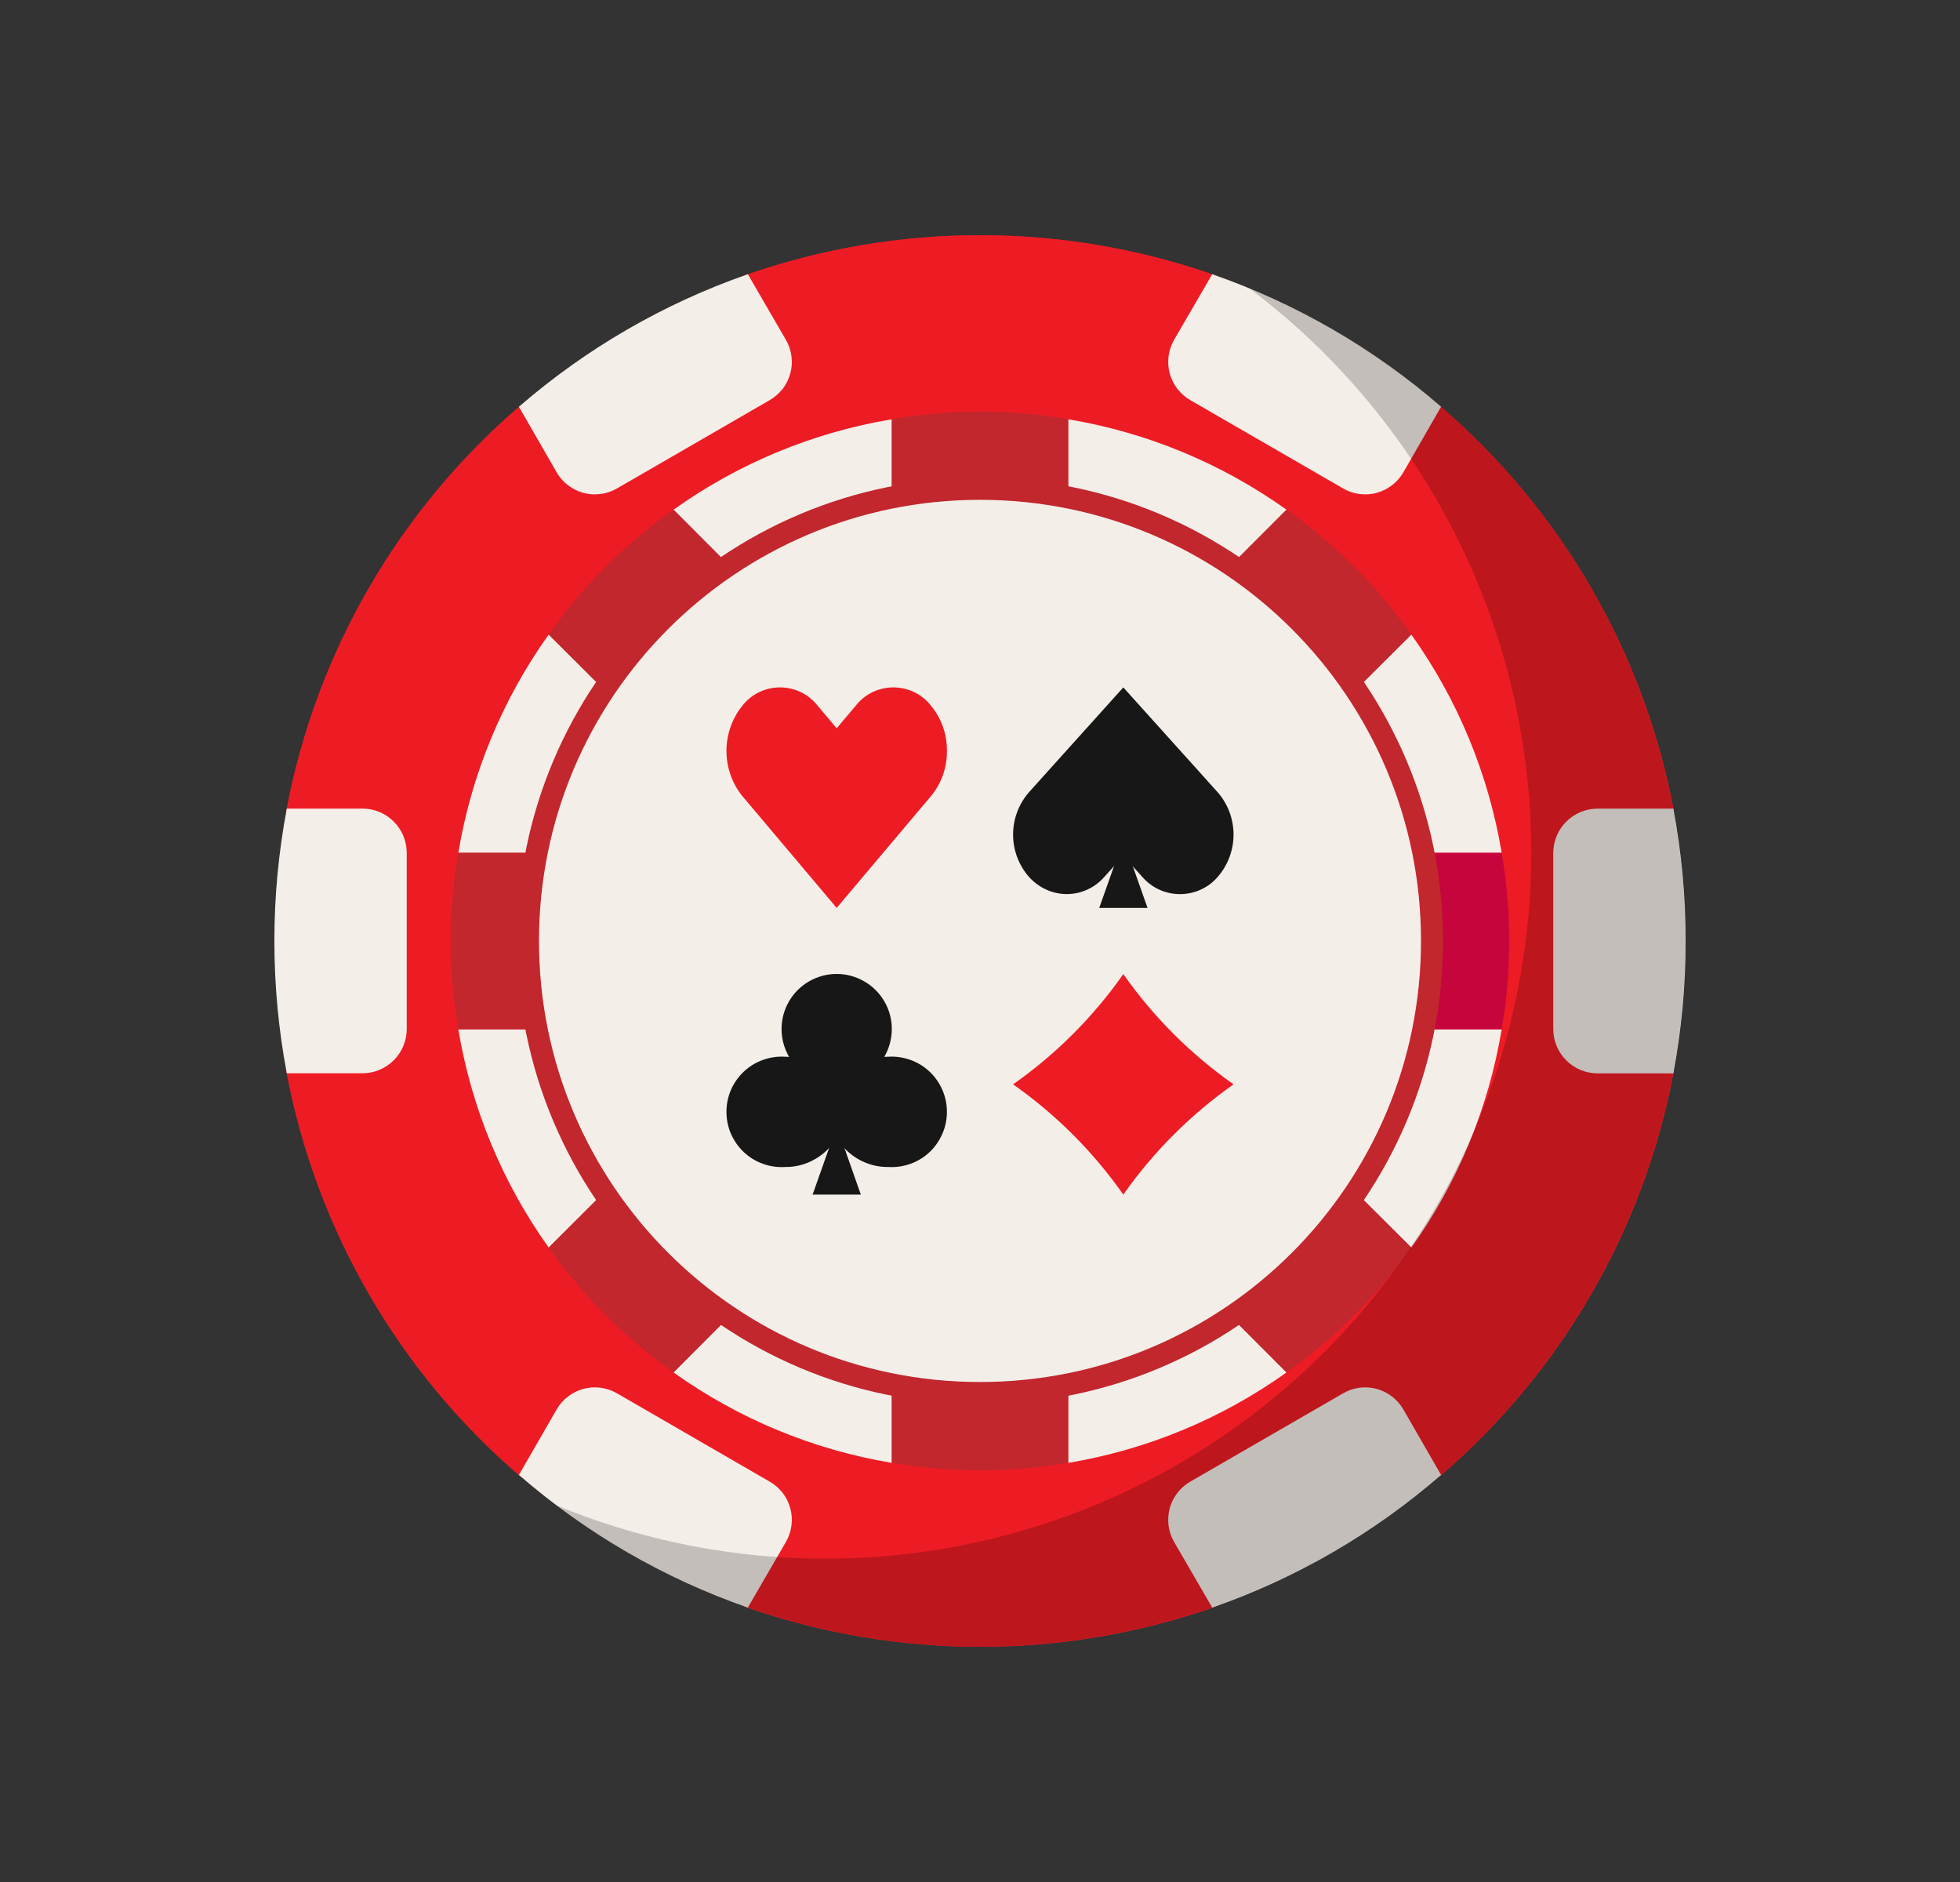 <svg width="25" height="24" viewBox="0 0 25 24" fill="none" xmlns="http://www.w3.org/2000/svg">
<rect x="0" y="0" width="25" height="24" fill="#333333" stroke="none"/>
<g clip-path="url(#clip0_4416_5427)">
<path d="M20.094 12C20.094 12.577 21.447 13.142 21.343 13.688C20.963 15.681 19.919 17.487 18.381 18.812C18.052 19.097 16.806 18.234 16.438 18.469C15.856 18.84 16.125 20.271 15.462 20.502C13.543 21.166 11.458 21.166 9.539 20.502C8.896 20.278 9.13 18.825 8.563 18.469C8.176 18.225 6.964 19.111 6.62 18.812C5.082 17.487 4.038 15.681 3.658 13.688C3.554 13.142 4.907 12.577 4.907 12C4.907 11.423 3.554 10.858 3.658 10.312C4.038 8.319 5.082 6.513 6.62 5.188C7.047 4.817 7.719 6.094 8.844 5.531C9.751 5.078 9.001 3.685 9.539 3.498C11.458 2.834 13.543 2.834 15.462 3.498C16 3.685 15.952 5.25 16.438 5.531C16.93 5.816 17.954 4.817 18.381 5.188C19.919 6.513 20.963 8.319 21.343 10.312C21.447 10.858 20.094 11.423 20.094 12Z" fill="#ED1C24"/>
<path d="M20.094 12C20.094 12.577 21.447 13.142 21.343 13.688C20.963 15.681 19.919 17.487 18.381 18.812C18.052 19.097 16.806 18.234 16.438 18.469C15.856 18.84 16.125 20.271 15.462 20.502C13.543 21.166 11.458 21.166 9.539 20.502C8.896 20.278 9.13 18.825 8.563 18.469C8.176 18.225 6.964 19.111 6.62 18.812C5.082 17.487 4.038 15.681 3.658 13.688C3.554 13.142 4.907 12.577 4.907 12C4.907 11.423 3.554 10.858 3.658 10.312C4.038 8.319 5.082 6.513 6.62 5.188C7.047 4.817 7.719 6.094 8.844 5.531C9.751 5.078 9.001 3.685 9.539 3.498C11.458 2.834 13.543 2.834 15.462 3.498C16 3.685 15.952 5.25 16.438 5.531C16.93 5.816 17.954 4.817 18.381 5.188C19.919 6.513 20.963 8.319 21.343 10.312C21.447 10.858 20.094 11.423 20.094 12Z" fill="#ED1C24"/>
<path d="M17.844 13.126H19.154C18.987 14.13 18.593 15.082 18.001 15.91L17.073 14.985L15.484 16.574L16.41 17.502C15.581 18.093 14.629 18.488 13.625 18.655V17.345H11.375V18.655C10.371 18.488 9.419 18.093 8.591 17.502L9.516 16.574L7.927 14.985L6.999 15.91C6.408 15.082 6.013 14.13 5.846 13.126H7.156V10.876H5.846C6.013 9.872 6.408 8.92 6.999 8.092L7.927 9.017L9.516 7.428L8.591 6.5C9.419 5.909 10.371 5.514 11.375 5.347V6.657H13.625V5.347C14.629 5.514 15.581 5.909 16.41 6.5L15.484 7.428L17.073 9.017L18.001 8.092C18.593 8.92 18.987 9.872 19.154 10.876H17.844V13.126Z" fill="#F4EEE9"/>
<path d="M21.5 12C21.501 12.566 21.448 13.131 21.343 13.688H20.375C20.226 13.687 20.083 13.628 19.978 13.522C19.872 13.417 19.813 13.274 19.812 13.125V10.875C19.813 10.726 19.872 10.583 19.978 10.478C20.083 10.372 20.226 10.313 20.375 10.312H21.343C21.448 10.869 21.501 11.434 21.5 12Z" fill="#F4EEE9"/>
<path d="M13.625 5.346V6.656H11.375V5.346C11.383 5.343 11.392 5.342 11.4 5.343C11.457 5.332 11.51 5.323 11.566 5.317C11.618 5.307 11.671 5.3 11.724 5.295C11.772 5.289 11.819 5.284 11.867 5.281C11.943 5.272 12.022 5.267 12.101 5.261C12.233 5.253 12.365 5.25 12.5 5.25C12.635 5.25 12.767 5.253 12.899 5.261C12.978 5.267 13.057 5.272 13.133 5.281C13.181 5.284 13.228 5.289 13.276 5.295C13.329 5.3 13.382 5.307 13.434 5.317C13.49 5.323 13.543 5.332 13.6 5.343C13.608 5.342 13.617 5.343 13.625 5.346Z" fill="#C1272D"/>
<path d="M9.515 7.427L7.926 9.016L6.998 8.091C7.009 8.074 7.022 8.058 7.035 8.043C7.066 7.998 7.096 7.953 7.13 7.911C7.184 7.838 7.24 7.767 7.302 7.697C7.358 7.627 7.417 7.557 7.479 7.489C7.558 7.399 7.642 7.312 7.726 7.227C7.811 7.143 7.898 7.059 7.988 6.98C8.056 6.918 8.126 6.859 8.196 6.803C8.266 6.741 8.337 6.685 8.41 6.631C8.452 6.597 8.497 6.567 8.542 6.536C8.557 6.523 8.573 6.51 8.59 6.499L9.515 7.427Z" fill="#C1272D"/>
<path d="M7.156 10.875V13.125H5.846C5.843 13.117 5.842 13.108 5.843 13.1C5.832 13.043 5.823 12.99 5.817 12.934C5.807 12.882 5.8 12.829 5.795 12.776C5.789 12.728 5.784 12.681 5.781 12.633C5.772 12.557 5.767 12.478 5.761 12.399C5.753 12.267 5.75 12.135 5.75 12C5.75 11.865 5.753 11.733 5.761 11.601C5.767 11.522 5.772 11.443 5.781 11.367C5.784 11.319 5.789 11.272 5.795 11.224C5.8 11.171 5.807 11.118 5.817 11.066C5.823 11.01 5.832 10.957 5.843 10.9C5.842 10.892 5.843 10.883 5.846 10.875H7.156Z" fill="#C1272D"/>
<path d="M9.515 16.573L8.59 17.502C8.573 17.49 8.557 17.478 8.542 17.465C8.497 17.434 8.452 17.403 8.41 17.369C8.337 17.316 8.266 17.26 8.196 17.198C8.126 17.142 8.056 17.082 7.988 17.021C7.898 16.942 7.811 16.858 7.726 16.773C7.642 16.689 7.558 16.602 7.479 16.512C7.417 16.444 7.358 16.374 7.302 16.303C7.24 16.233 7.184 16.163 7.13 16.09C7.096 16.047 7.066 16.003 7.035 15.957C7.022 15.942 7.009 15.926 6.998 15.91L7.926 14.984L9.515 16.573Z" fill="#C1272D"/>
<path d="M13.625 17.344V18.654C13.617 18.657 13.608 18.658 13.6 18.657C13.543 18.668 13.49 18.677 13.434 18.683C13.382 18.693 13.329 18.701 13.276 18.705C13.228 18.711 13.181 18.716 13.133 18.719C13.057 18.727 12.978 18.733 12.899 18.739C12.767 18.747 12.635 18.75 12.5 18.75C12.365 18.75 12.233 18.747 12.101 18.739C12.022 18.733 11.943 18.727 11.867 18.719C11.819 18.716 11.772 18.711 11.724 18.705C11.671 18.701 11.618 18.693 11.566 18.683C11.51 18.677 11.457 18.668 11.4 18.657C11.392 18.658 11.383 18.657 11.375 18.654V17.344H13.625Z" fill="#C1272D"/>
<path d="M18.002 15.91C17.99 15.926 17.978 15.942 17.965 15.957C17.934 16.003 17.903 16.047 17.869 16.09C17.816 16.163 17.76 16.233 17.698 16.303C17.642 16.374 17.582 16.444 17.521 16.512C17.442 16.602 17.358 16.689 17.273 16.773C17.189 16.858 17.102 16.942 17.012 17.021C16.944 17.082 16.874 17.142 16.803 17.198C16.733 17.26 16.663 17.316 16.59 17.369C16.547 17.403 16.503 17.434 16.457 17.465C16.442 17.478 16.426 17.49 16.41 17.502L15.484 16.573L17.073 14.984L18.002 15.91Z" fill="#C1272D"/>
<path d="M19.25 12C19.25 12.135 19.247 12.267 19.239 12.399C19.233 12.478 19.227 12.557 19.219 12.633C19.216 12.681 19.211 12.728 19.205 12.776C19.201 12.829 19.193 12.882 19.183 12.934C19.177 12.99 19.168 13.043 19.157 13.1C19.158 13.108 19.157 13.117 19.154 13.125H17.844V10.875H19.154C19.157 10.883 19.158 10.892 19.157 10.9C19.168 10.957 19.177 11.01 19.183 11.066C19.193 11.118 19.201 11.171 19.205 11.224C19.211 11.272 19.216 11.319 19.219 11.367C19.227 11.443 19.233 11.522 19.239 11.601C19.247 11.733 19.25 11.865 19.25 12Z" fill="#C6053C"/>
<path d="M18.002 8.091L17.073 9.016L15.484 7.427L16.41 6.499C16.426 6.51 16.442 6.523 16.457 6.536C16.503 6.567 16.547 6.597 16.59 6.631C16.663 6.685 16.733 6.741 16.803 6.803C16.874 6.859 16.944 6.918 17.012 6.98C17.102 7.059 17.189 7.143 17.273 7.227C17.358 7.312 17.442 7.399 17.521 7.489C17.582 7.557 17.642 7.627 17.698 7.697C17.76 7.767 17.816 7.838 17.869 7.911C17.903 7.953 17.934 7.998 17.965 8.043C17.978 8.058 17.99 8.074 18.002 8.091Z" fill="#C1272D"/>
<path d="M12.5 17.906C15.762 17.906 18.406 15.262 18.406 12C18.406 8.738 15.762 6.094 12.5 6.094C9.238 6.094 6.594 8.738 6.594 12C6.594 15.262 9.238 17.906 12.5 17.906Z" fill="#C1272D"/>
<path d="M12.5 17.624C15.607 17.624 18.125 15.106 18.125 11.999C18.125 8.892 15.607 6.374 12.5 6.374C9.393 6.374 6.875 8.892 6.875 11.999C6.875 15.106 9.393 17.624 12.5 17.624Z" fill="#F4EEE9"/>
<path d="M18.381 5.187L17.9 6.023C17.863 6.087 17.814 6.143 17.755 6.188C17.696 6.233 17.629 6.266 17.558 6.286C17.486 6.305 17.411 6.309 17.338 6.299C17.264 6.29 17.194 6.265 17.13 6.228L15.183 5.103C15.119 5.066 15.063 5.017 15.018 4.959C14.973 4.9 14.939 4.834 14.92 4.762C14.901 4.691 14.896 4.617 14.905 4.543C14.915 4.47 14.938 4.399 14.975 4.335L15.462 3.497C16.533 3.87 17.524 4.444 18.381 5.187Z" fill="#F4EEE9"/>
<path d="M9.817 5.103L7.871 6.228C7.807 6.265 7.736 6.29 7.662 6.299C7.589 6.309 7.514 6.305 7.443 6.286C7.371 6.266 7.304 6.233 7.245 6.188C7.186 6.143 7.137 6.087 7.1 6.023L6.619 5.187C7.476 4.444 8.467 3.87 9.539 3.497L10.025 4.335C10.062 4.399 10.086 4.47 10.095 4.543C10.105 4.617 10.1 4.691 10.08 4.762C10.061 4.834 10.028 4.9 9.983 4.959C9.937 5.017 9.881 5.066 9.817 5.103Z" fill="#F4EEE9"/>
<path d="M5.188 10.874V13.124C5.187 13.273 5.128 13.416 5.022 13.521C4.917 13.627 4.774 13.686 4.625 13.687H3.658C3.447 12.571 3.447 11.427 3.658 10.312H4.625C4.774 10.312 4.917 10.371 5.022 10.477C5.128 10.582 5.187 10.725 5.188 10.874Z" fill="#F4EEE9"/>
<path d="M10.025 19.662L9.539 20.5C8.467 20.127 7.476 19.553 6.619 18.809L7.1 17.974C7.137 17.91 7.186 17.854 7.245 17.809C7.304 17.764 7.371 17.73 7.443 17.711C7.514 17.692 7.589 17.688 7.662 17.697C7.736 17.707 7.807 17.732 7.871 17.769L9.817 18.894C9.881 18.93 9.937 18.98 9.983 19.038C10.028 19.096 10.061 19.163 10.08 19.235C10.1 19.306 10.105 19.38 10.095 19.454C10.086 19.527 10.062 19.598 10.025 19.662Z" fill="#F4EEE9"/>
<path d="M18.381 18.809C17.524 19.553 16.533 20.127 15.462 20.5L14.975 19.662C14.938 19.598 14.915 19.527 14.905 19.454C14.896 19.38 14.901 19.306 14.92 19.235C14.939 19.163 14.973 19.096 15.018 19.038C15.063 18.98 15.119 18.93 15.183 18.894L17.13 17.769C17.194 17.732 17.264 17.707 17.338 17.697C17.411 17.688 17.486 17.692 17.558 17.711C17.629 17.73 17.696 17.764 17.755 17.809C17.814 17.854 17.863 17.91 17.9 17.974L18.381 18.809Z" fill="#F4EEE9"/>
<path d="M10.629 14.487H10.717L10.98 15.234H10.365L10.629 14.487Z" fill="#171717"/>
<path d="M11.331 13.476C11.313 13.476 11.296 13.477 11.279 13.478C11.341 13.371 11.374 13.25 11.375 13.126C11.376 13.002 11.344 12.881 11.282 12.773C11.22 12.666 11.132 12.577 11.024 12.515C10.917 12.453 10.796 12.42 10.672 12.42C10.548 12.42 10.427 12.453 10.319 12.515C10.212 12.577 10.123 12.666 10.062 12.773C10 12.881 9.968 13.002 9.969 13.126C9.969 13.25 10.003 13.371 10.065 13.478C10.048 13.477 10.03 13.476 10.013 13.476C9.917 13.47 9.821 13.484 9.73 13.517C9.64 13.549 9.557 13.6 9.487 13.666C9.417 13.732 9.362 13.811 9.323 13.899C9.285 13.988 9.266 14.083 9.266 14.179C9.266 14.275 9.285 14.37 9.323 14.458C9.362 14.546 9.417 14.626 9.487 14.692C9.557 14.758 9.64 14.809 9.73 14.841C9.821 14.874 9.917 14.888 10.013 14.882C10.146 14.884 10.277 14.85 10.392 14.784C10.508 14.719 10.605 14.624 10.672 14.51C10.739 14.624 10.836 14.719 10.951 14.784C11.067 14.85 11.198 14.884 11.331 14.882C11.427 14.888 11.523 14.874 11.614 14.841C11.704 14.809 11.787 14.758 11.857 14.692C11.927 14.626 11.982 14.546 12.02 14.458C12.059 14.37 12.078 14.275 12.078 14.179C12.078 14.083 12.059 13.988 12.02 13.899C11.982 13.811 11.927 13.732 11.857 13.666C11.787 13.6 11.704 13.549 11.614 13.517C11.523 13.484 11.427 13.47 11.331 13.476Z" fill="#171717"/>
<path d="M15.534 11.18C15.475 11.25 15.401 11.306 15.317 11.344C15.234 11.383 15.143 11.402 15.051 11.402C14.959 11.402 14.869 11.383 14.785 11.344C14.702 11.306 14.628 11.25 14.568 11.18L14.448 11.047L14.328 10.913L14.208 11.047L14.088 11.18C14.005 11.277 13.895 11.346 13.772 11.38C13.649 11.413 13.518 11.408 13.398 11.366C13.292 11.328 13.197 11.264 13.122 11.18C12.993 11.031 12.922 10.84 12.922 10.643C12.922 10.446 12.993 10.255 13.122 10.106L13.362 9.839L14.328 8.766L14.659 9.134L15.294 9.839L15.534 10.106C15.663 10.255 15.734 10.446 15.734 10.643C15.734 10.84 15.663 11.031 15.534 11.18Z" fill="#171717"/>
<path d="M14.285 10.831H14.373L14.637 11.578H14.021L14.285 10.831Z" fill="#171717"/>
<path d="M14.328 15.234C13.944 14.688 13.469 14.212 12.922 13.828C13.469 13.444 13.944 12.969 14.328 12.422C14.712 12.969 15.188 13.444 15.734 13.828C15.188 14.212 14.712 14.688 14.328 15.234Z" fill="#ED1C24"/>
<path d="M12.078 9.576C12.081 9.784 12.01 9.987 11.878 10.149L11.638 10.433L10.672 11.578L9.706 10.433L9.466 10.149C9.336 9.986 9.266 9.784 9.266 9.576C9.266 9.368 9.336 9.166 9.466 9.003C9.523 8.929 9.596 8.869 9.68 8.828C9.763 8.787 9.856 8.766 9.949 8.766C10.042 8.766 10.134 8.787 10.218 8.828C10.302 8.869 10.375 8.929 10.432 9.003L10.672 9.287L10.912 9.003C10.969 8.929 11.042 8.869 11.126 8.828C11.21 8.787 11.302 8.766 11.395 8.766C11.488 8.766 11.58 8.787 11.664 8.828C11.748 8.869 11.821 8.929 11.878 9.003C12.01 9.164 12.081 9.367 12.078 9.576Z" fill="#ED1C24"/>
<path opacity="0.2" d="M21.499 11.999C21.499 13.671 21.033 15.31 20.154 16.732C19.275 18.154 18.017 19.303 16.521 20.05C15.025 20.797 13.351 21.113 11.686 20.962C10.021 20.811 8.431 20.2 7.094 19.196C9.119 20.032 11.38 20.1 13.452 19.389C15.524 18.677 17.266 17.235 18.35 15.331C19.435 13.427 19.788 11.194 19.344 9.048C18.899 6.903 17.688 4.993 15.936 3.677C17.582 4.358 18.99 5.513 19.98 6.994C20.97 8.475 21.499 10.217 21.499 11.999Z" fill="black"/>
</g>
<defs>
<clipPath id="clip0_4416_5427">
<rect width="18" height="18" fill="white" transform="translate(3.5 3)"/>
</clipPath>
</defs>
</svg>
